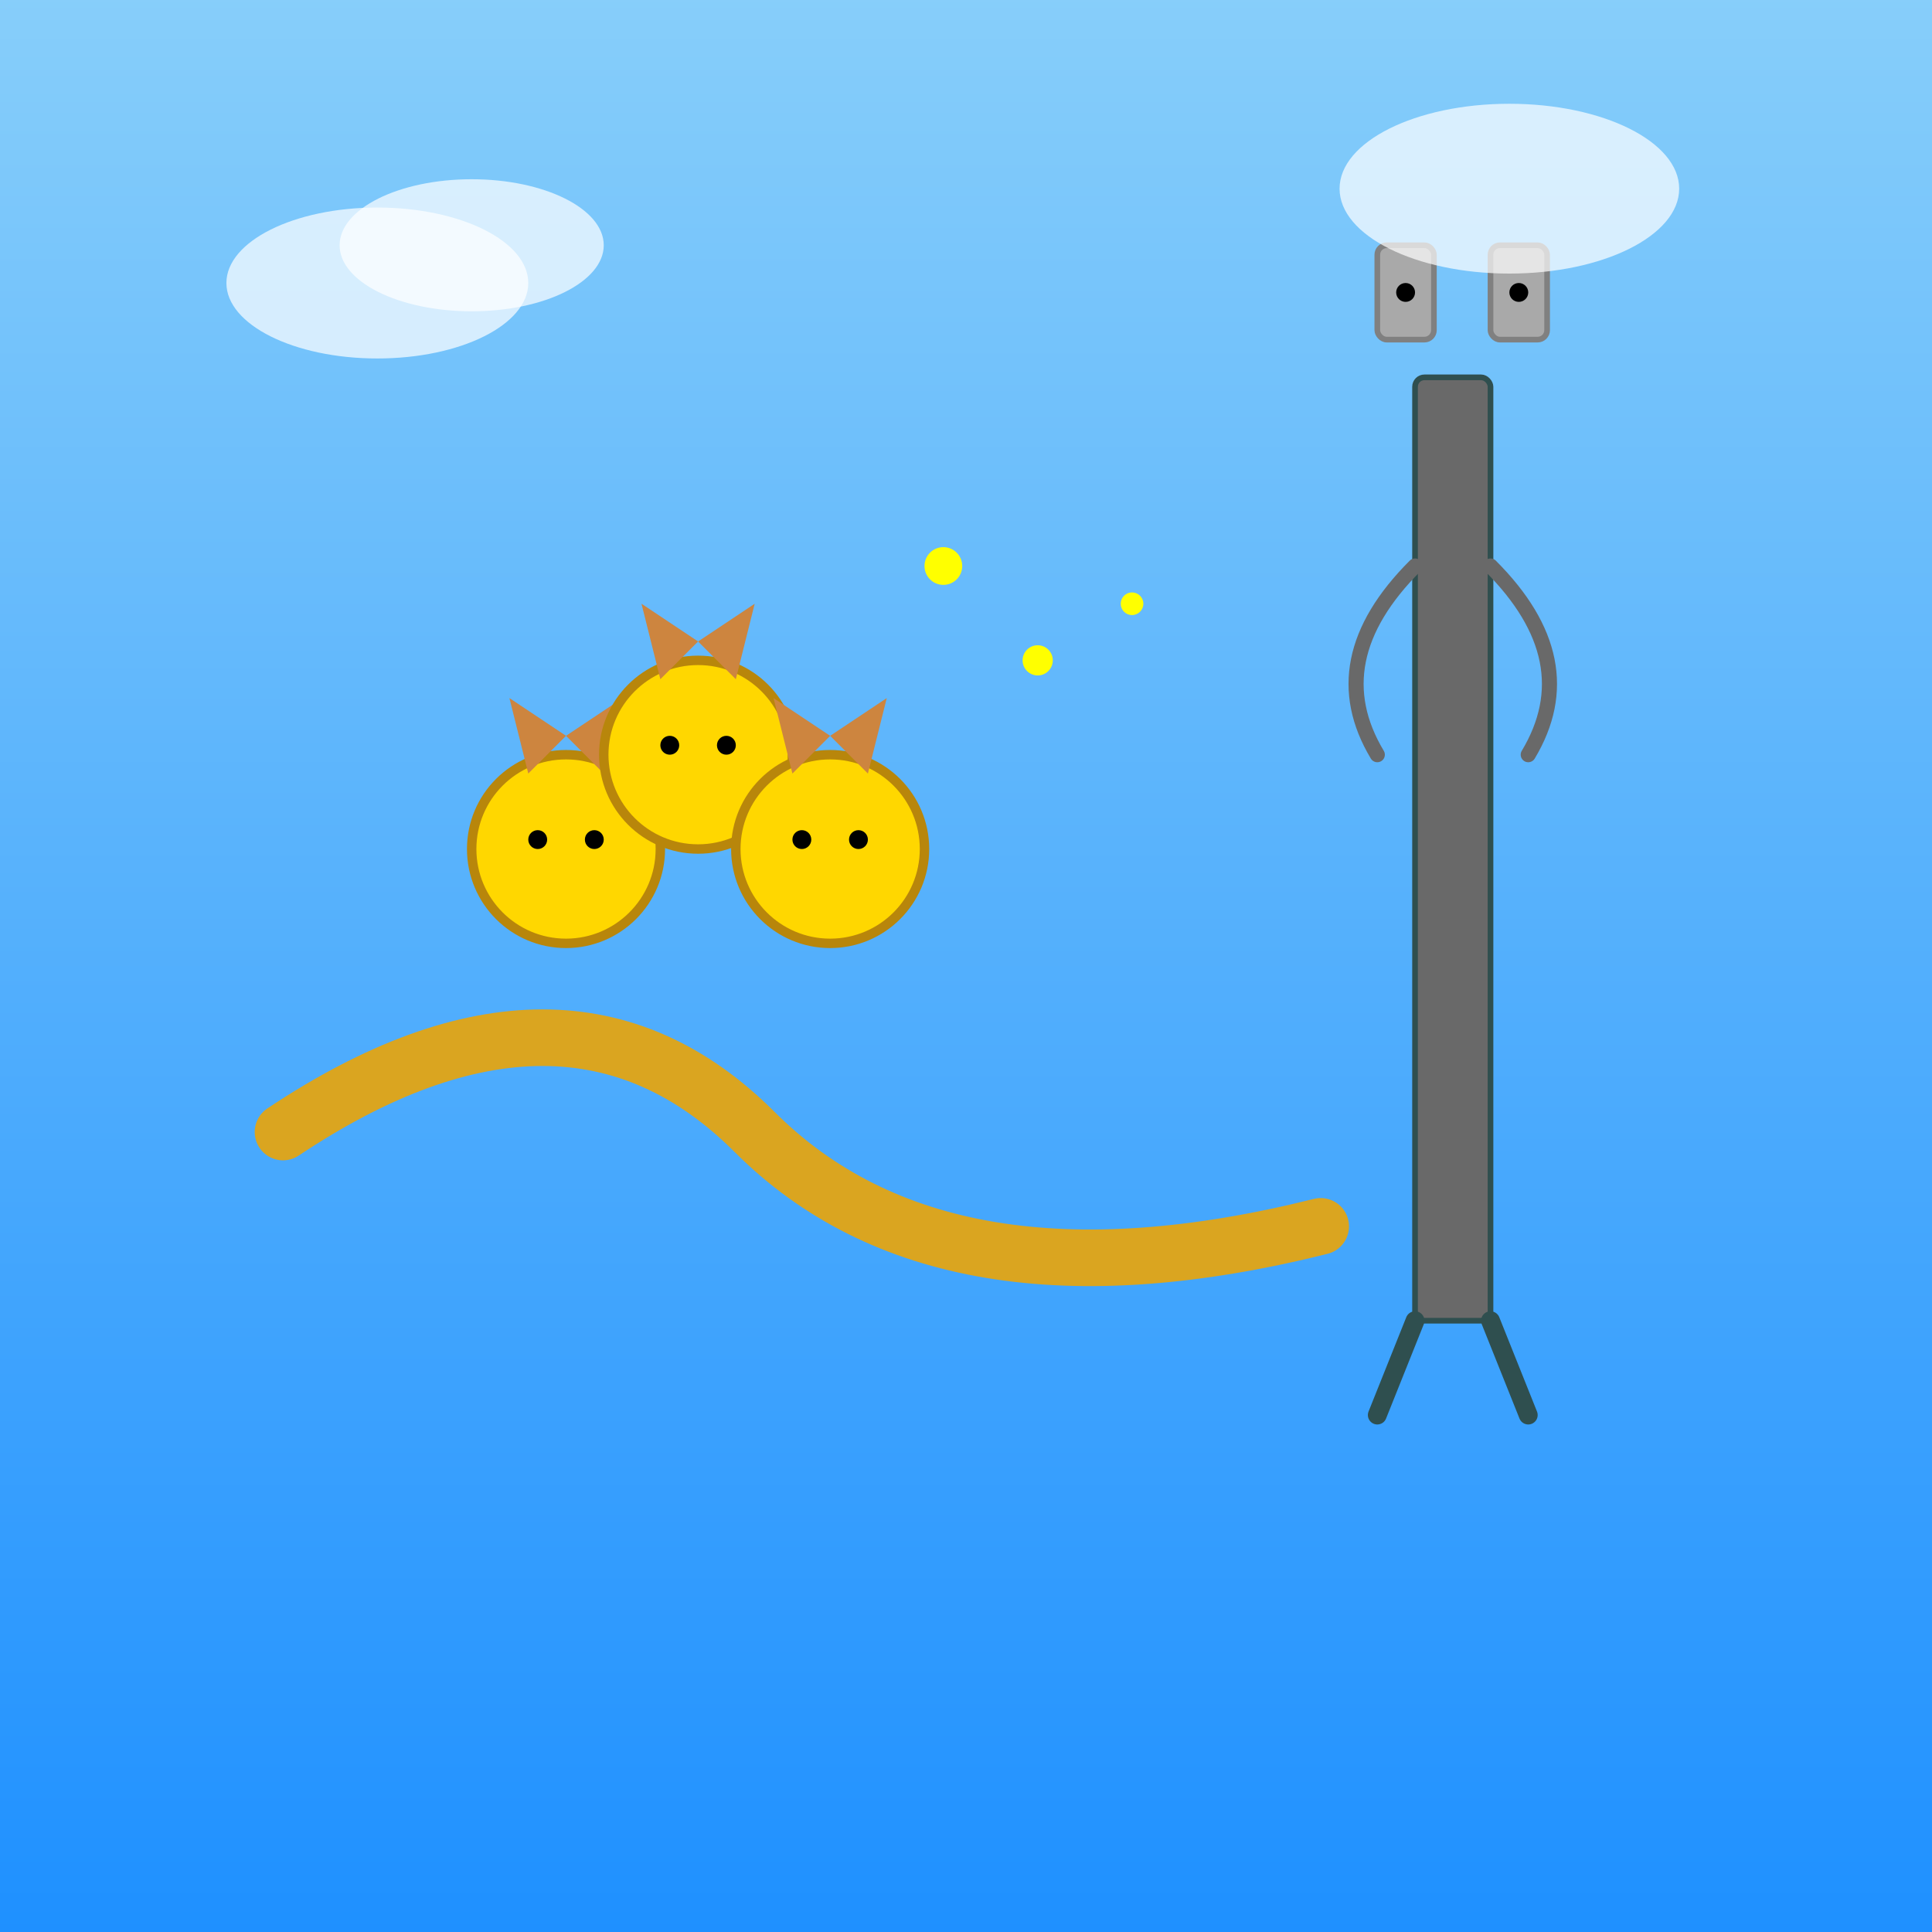 <!--

Generated by DrawGPT.
Free, open source, AI generated images in SVG, PNG, and HTML Canvas format.
https://drawgpt.ai

Created: 2025-07-22T00:59:12+00:00
-->
<svg id="svg001" class="canvas"   viewBox="0 0 1024 1024" xmlns="http://www.w3.org/2000/svg" xmlns:xlink="http://www.w3.org/1999/xlink">
  <rect x="0" y="0" width="1024" height="1024" fill="#333333" stroke="none"/>
  <title id="title001">Epic Battle: King Ghidorah vs Trevor Henderson</title>
  <desc id="desc001">A dazzling showdown between a three‐headed golden dragon and a quirky eerie creature with sirens, battling in a colorful sky of fun!</desc>
  
  <defs id="defs001" class="definitions">
    <linearGradient id="bgGradient001" class="gradient" x1="0" y1="0" x2="0" y2="1">
      <stop id="stop001" class="gradient-stop" offset="0%" stop-color="#87CEFA"/>
      <stop id="stop002" class="gradient-stop" offset="100%" stop-color="#1E90FF"/>
    </linearGradient>
  </defs>
  
  <!-- Background -->
  <rect id="bgRect001" class="background" x="0" y="0" width="1024" height="1024" fill="url(#bgGradient001)"/>
  
  <!-- King Ghidorah Group -->
  <g id="ghidorahGroup001" class="king-ghidorah">
    <!-- Body (curvy tail/body) -->
    <path id="ghidorahBody001" class="ghidorah-body" d="M150,600 Q300,500 400,600 T700,650" stroke="#DAA520" stroke-width="30" fill="none" stroke-linecap="round"/>
    
    <!-- Head 1 -->
    <circle id="ghidorahHead1" class="ghidorah-head" cx="300" cy="450" r="50" fill="#FFD700" stroke="#B8860B" stroke-width="5"/>
    <!-- Horns for Head 1 -->
    <path id="ghidorahHorn1" class="ghidorah-horn" d="M280,410 L270,370 L300,390" fill="#CD853F"/>
    <path id="ghidorahHorn2" class="ghidorah-horn" d="M320,410 L330,370 L300,390" fill="#CD853F"/>
    <!-- Eyes for Head 1 -->
    <circle id="ghidorahEye1" class="ghidorah-eye" cx="285" cy="445" r="5" fill="#000"/>
    <circle id="ghidorahEye2" class="ghidorah-eye" cx="315" cy="445" r="5" fill="#000"/>
    
    <!-- Head 2 -->
    <circle id="ghidorahHead2" class="ghidorah-head" cx="370" cy="400" r="50" fill="#FFD700" stroke="#B8860B" stroke-width="5"/>
    <!-- Horns for Head 2 -->
    <path id="ghidorahHorn3" class="ghidorah-horn" d="M350,360 L340,320 L370,340" fill="#CD853F"/>
    <path id="ghidorahHorn4" class="ghidorah-horn" d="M390,360 L400,320 L370,340" fill="#CD853F"/>
    <!-- Eyes for Head 2 -->
    <circle id="ghidorahEye3" class="ghidorah-eye" cx="355" cy="395" r="5" fill="#000"/>
    <circle id="ghidorahEye4" class="ghidorah-eye" cx="385" cy="395" r="5" fill="#000"/>
    
    <!-- Head 3 -->
    <circle id="ghidorahHead3" class="ghidorah-head" cx="440" cy="450" r="50" fill="#FFD700" stroke="#B8860B" stroke-width="5"/>
    <!-- Horns for Head 3 -->
    <path id="ghidorahHorn5" class="ghidorah-horn" d="M420,410 L410,370 L440,390" fill="#CD853F"/>
    <path id="ghidorahHorn6" class="ghidorah-horn" d="M460,410 L470,370 L440,390" fill="#CD853F"/>
    <!-- Eyes for Head 3 -->
    <circle id="ghidorahEye5" class="ghidorah-eye" cx="425" cy="445" r="5" fill="#000"/>
    <circle id="ghidorahEye6" class="ghidorah-eye" cx="455" cy="445" r="5" fill="#000"/>
  </g>
  
  <!-- Trevor Henderson's Creature (Inspired by Siren Head) Group -->
  <g id="hendersonGroup001" class="trevor-henderson">
    <!-- Body: a tall, textured trunk -->
    <rect id="hendersonBody001" class="henderson-body" x="750" y="200" width="40" height="500" fill="#696969" stroke="#2F4F4F" stroke-width="3" rx="5" ry="5"/>
    
    <!-- Head: Two siren-like speakers -->
    <rect id="hendersonHeadLeft" class="henderson-head" x="730" y="130" width="30" height="50" fill="#A9A9A9" stroke="#808080" stroke-width="3" rx="5" ry="5"/>
    <rect id="hendersonHeadRight" class="henderson-head" x="790" y="130" width="30" height="50" fill="#A9A9A9" stroke="#808080" stroke-width="3" rx="5" ry="5"/>
    <!-- Details on the sirens -->
    <circle id="hendersonSirenDetailLeft" class="henderson-detail" cx="745" cy="155" r="5" fill="#000"/>
    <circle id="hendersonSirenDetailRight" class="henderson-detail" cx="805" cy="155" r="5" fill="#000"/>
    
    <!-- Arms: Branch-like extensions -->
    <path id="hendersonArmLeft" class="henderson-arm" d="M750,300 Q700,350 730,400" stroke="#696969" stroke-width="8" fill="none" stroke-linecap="round"/>
    <path id="hendersonArmRight" class="henderson-arm" d="M790,300 Q840,350 810,400" stroke="#696969" stroke-width="8" fill="none" stroke-linecap="round"/>
    
    <!-- Legs: Base roots -->
    <path id="hendersonLegLeft" class="henderson-leg" d="M750,700 L730,750" stroke="#2F4F4F" stroke-width="10" fill="none" stroke-linecap="round"/>
    <path id="hendersonLegRight" class="henderson-leg" d="M790,700 L810,750" stroke="#2F4F4F" stroke-width="10" fill="none" stroke-linecap="round"/>
  </g>
  
  <!-- Additional Fun Details: Clouds and sparkles -->
  <g id="detailsGroup001" class="additional-details">
    <!-- Clouds -->
    <ellipse id="cloud001" class="cloud" cx="200" cy="150" rx="80" ry="40" fill="#FFFFFF" opacity="0.7"/>
    <ellipse id="cloud002" class="cloud" cx="250" cy="130" rx="70" ry="35" fill="#FFFFFF" opacity="0.7"/>
    <ellipse id="cloud003" class="cloud" cx="800" cy="100" rx="90" ry="45" fill="#FFFFFF" opacity="0.7"/>
    <!-- Sparkles -->
    <circle id="sparkle001" class="sparkle" cx="500" cy="300" r="10" fill="#FFFF00"/>
    <circle id="sparkle002" class="sparkle" cx="550" cy="350" r="8" fill="#FFFF00"/>
    <circle id="sparkle003" class="sparkle" cx="600" cy="320" r="6" fill="#FFFF00"/>
  </g>
</svg>